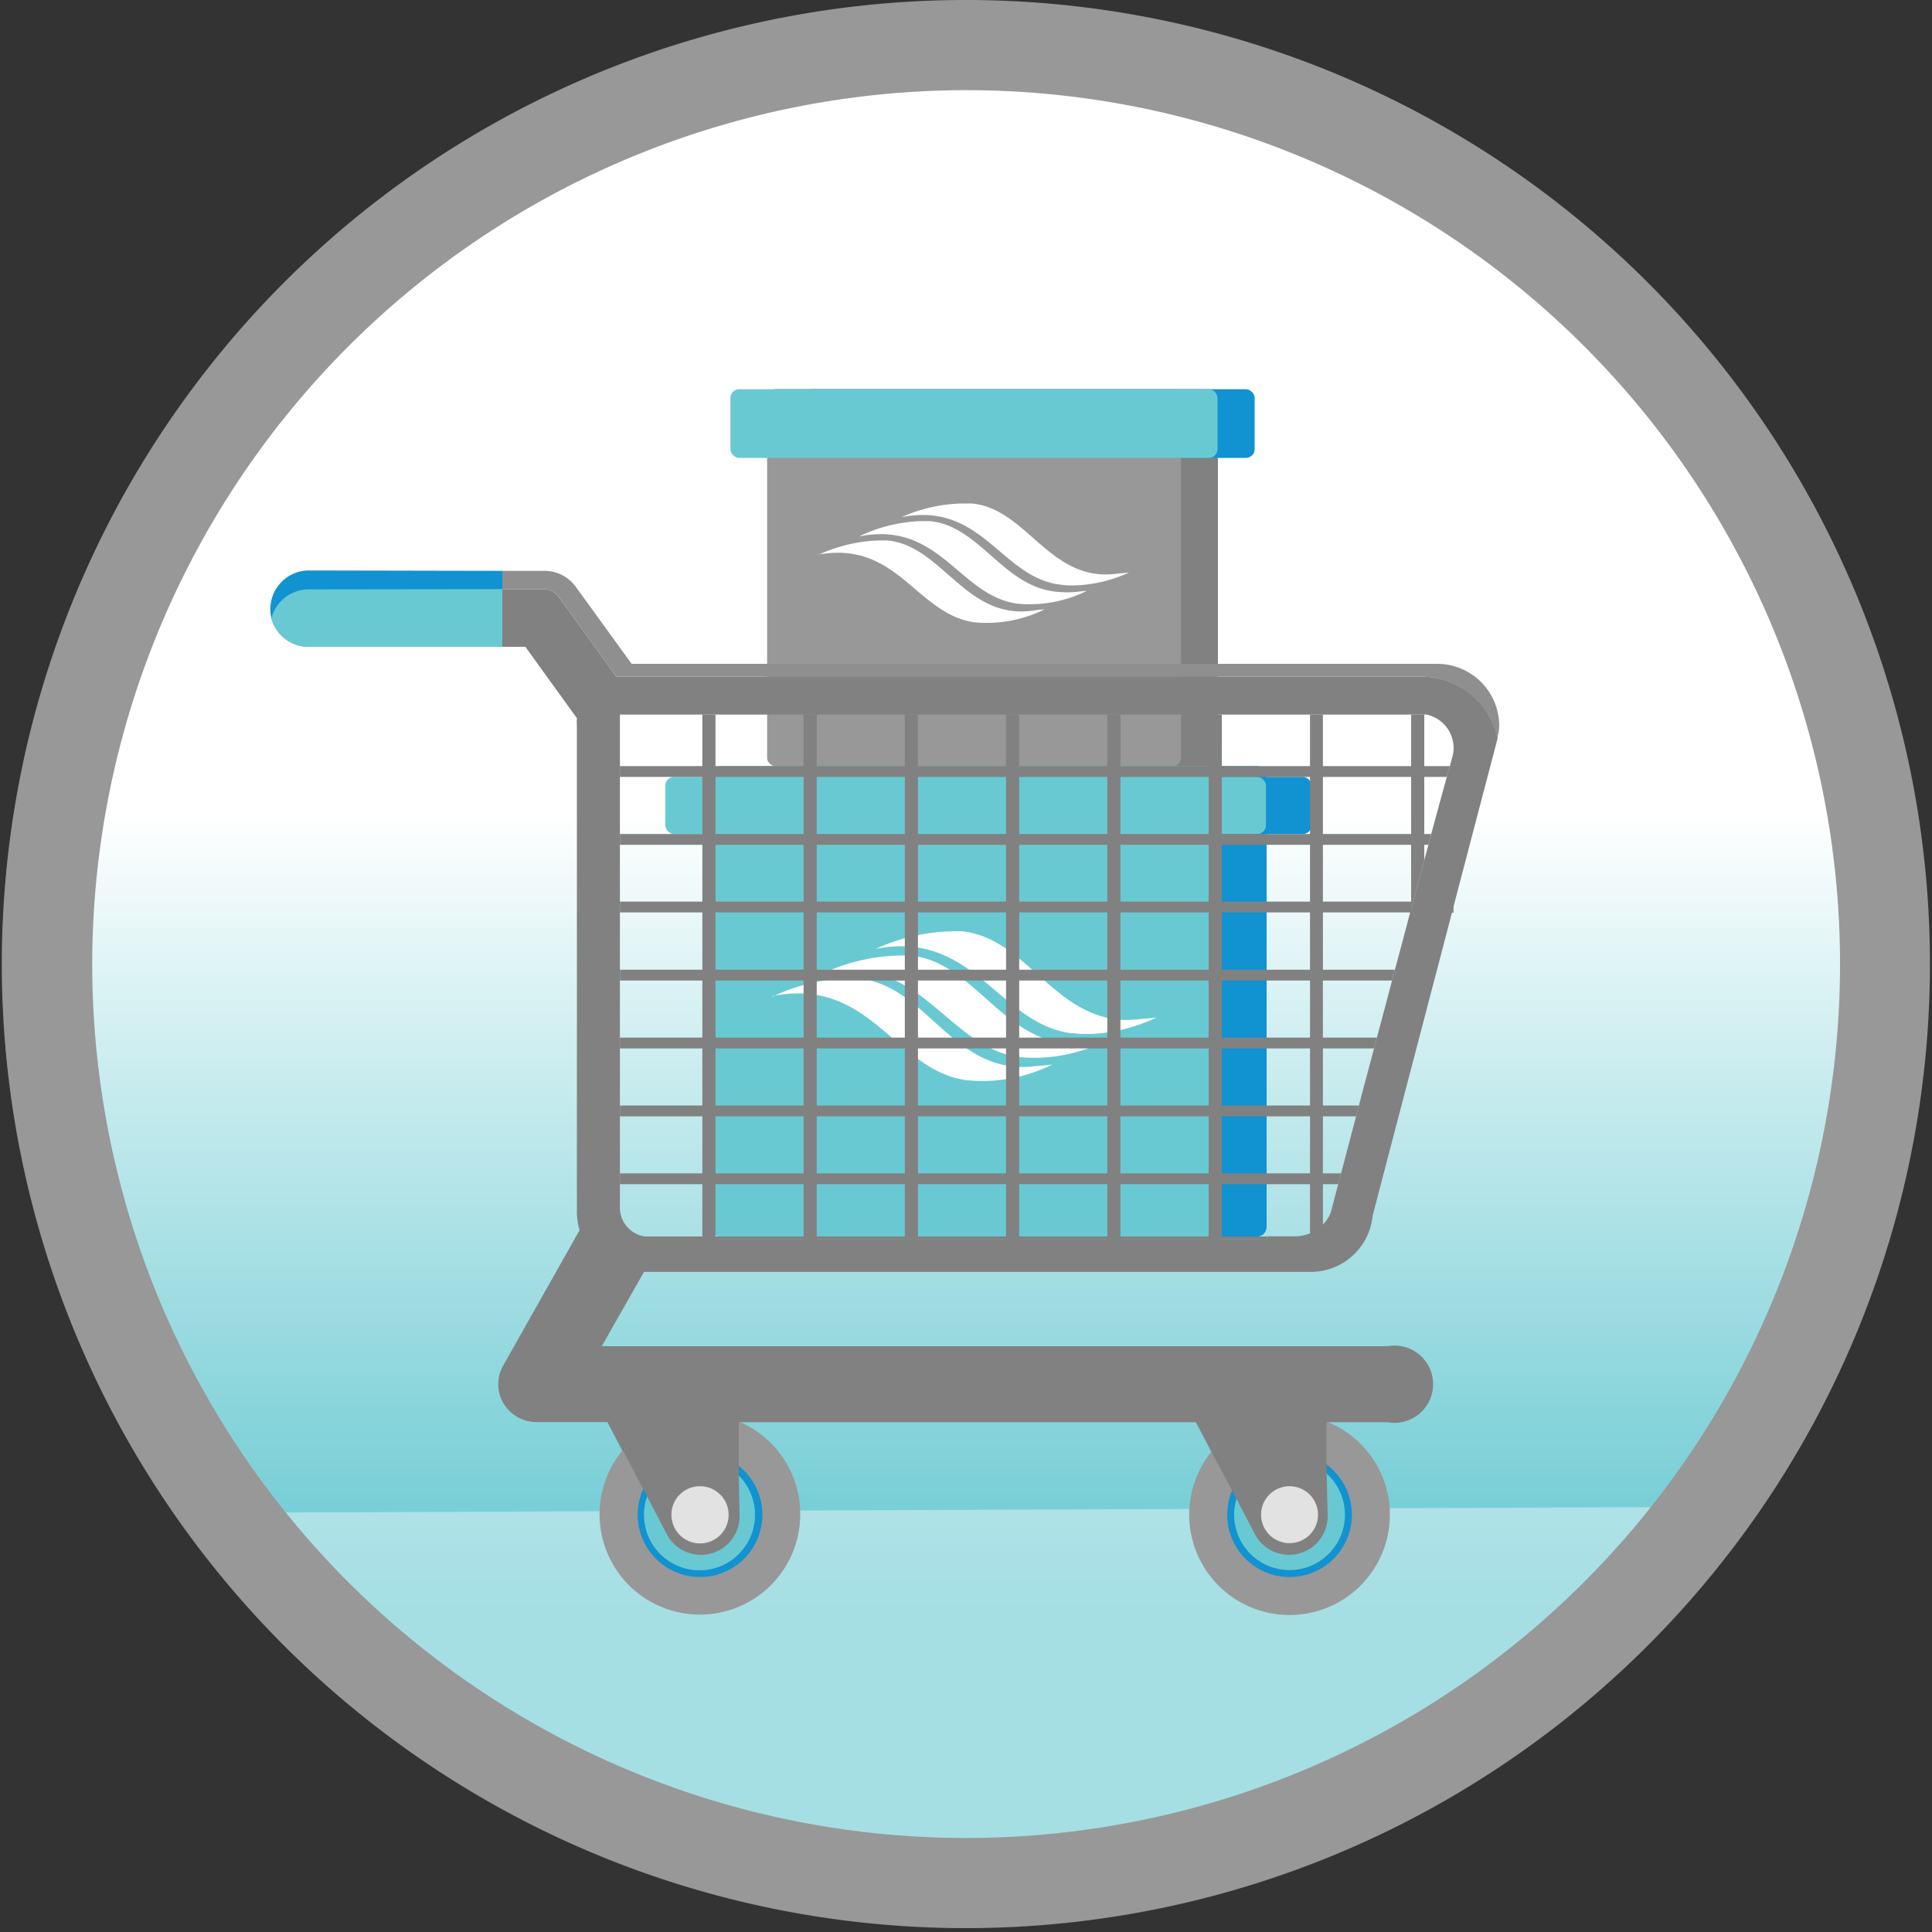 <svg xmlns="http://www.w3.org/2000/svg" xmlns:xlink="http://www.w3.org/1999/xlink" viewBox="0 0 150 150"><rect x="0" y="0" width="150" height="150" fill="#333333" stroke="none"/><defs><style>.cls-1{fill:url(#linear-gradient);}.cls-2{fill:#1192d1;}.cls-3{fill:#69c9d2;}.cls-4,.cls-5{fill:#fff;}.cls-5{opacity:0.4;}.cls-6{fill:#818181;}.cls-7{fill:#989898;}.cls-8{fill:#e2e2e2;}.cls-9{fill:#8f8f8f;}</style><linearGradient id="linear-gradient" x1="75" y1="137.44" x2="75" y2="63.13" gradientUnits="userSpaceOnUse"><stop offset="0.17" stop-color="#69c9d2"/><stop offset="0.37" stop-color="#88d4db"/><stop offset="0.8" stop-color="#d7f1f3"/><stop offset="1" stop-color="#fff"/></linearGradient></defs><g id="Design"><circle class="cls-1" cx="75" cy="76.15" r="71.46"/><rect class="cls-2" x="58.71" y="59.48" width="39.63" height="36.53" rx="0.75"/><rect class="cls-2" x="55.2" y="60.32" width="46.64" height="4.43" rx="0.68"/><rect class="cls-3" x="55.16" y="59.48" width="39.63" height="36.53" rx="0.75"/><path class="cls-4" d="M64,75.53c7.57-1.49,9.54,5.78,15.11,6.54a12.36,12.36,0,0,0,6.65-1.22L84.52,81a6.81,6.81,0,0,1-1.26.06h0c-5.46-.2-7.65-6.41-12.58-6.87a7.87,7.87,0,0,0-.84,0A14.59,14.59,0,0,0,64,75.53"/><path class="cls-4" d="M59.94,77.34c7.7-1.53,9.5,5.77,15.11,6.53a12.26,12.26,0,0,0,6.65-1.22c-.48.06-.91.1-1.27.12a7.85,7.85,0,0,1-1.26.07h0c-5.51-.2-7.46-6.4-12.58-6.88a7.87,7.87,0,0,0-.84,0,14.69,14.69,0,0,0-5.78,1.42"/><path class="cls-4" d="M68,73.67c7.57-1.49,9.54,5.78,15.11,6.54.3,0,.6.06.9.07h.68A13.27,13.27,0,0,0,89.79,79c-.48.06-.91.09-1.27.12a7.85,7.85,0,0,1-1.26.07h0c-5.46-.2-7.65-6.42-12.58-6.88a7.87,7.87,0,0,0-.84,0A14.76,14.76,0,0,0,68,73.67"/><rect class="cls-3" x="51.65" y="60.32" width="46.64" height="4.43" rx="0.68"/><path class="cls-5" d="M16.43,117.45,133,117s-18.78,31.14-55.9,31.14S16.43,117.45,16.43,117.45Z"/><rect class="cls-6" x="62.43" y="30.22" width="32.13" height="29.25" rx="0.61"/><rect class="cls-2" x="59.59" y="30.22" width="37.82" height="5.33" rx="0.67"/><rect class="cls-7" x="59.56" y="30.22" width="32.13" height="29.25" rx="0.61"/><path class="cls-4" d="M66.74,41.64C73,40.42,74.45,46.26,79,46.87a10,10,0,0,0,5.39-1l-1,.1a7.11,7.11,0,0,1-1,0h0c-4.43-.16-6.21-5.14-10.2-5.51l-.69,0a12,12,0,0,0-4.69,1.13"/><path class="cls-4" d="M63.43,43.08c6.25-1.21,7.7,4.63,12.26,5.24a10.13,10.13,0,0,0,5.39-1c-.39,0-.74.08-1,.1a6,6,0,0,1-1,.05h0c-4.42-.16-6.2-5.14-10.2-5.51-.23,0-.45,0-.68,0a12.14,12.14,0,0,0-4.69,1.13"/><path class="cls-4" d="M70,40.15c6.24-1.22,7.7,4.63,12.25,5.23a6,6,0,0,0,.73.07h.55a10.93,10.93,0,0,0,4.12-1l-1,.1a7.32,7.32,0,0,1-1,.05h0c-4.43-.16-6.2-5.14-10.2-5.51l-.69,0A12.13,12.13,0,0,0,70,40.15"/><rect class="cls-3" x="56.71" y="30.22" width="37.82" height="5.33" rx="0.67"/><path class="cls-7" d="M107.91,117.6a7.79,7.79,0,1,1-7.79-7.79,7.69,7.69,0,0,1,2.93.58A7.78,7.78,0,0,1,107.91,117.6Z"/><path class="cls-2" d="M95.28,117.6a4.84,4.84,0,1,0,4.84-4.84A4.84,4.84,0,0,0,95.28,117.6Z"/><path class="cls-3" d="M95.82,117.6a4.3,4.3,0,1,0,4.3-4.3A4.29,4.29,0,0,0,95.82,117.6Z"/><path class="cls-7" d="M62.13,117.6a7.79,7.79,0,1,1-13.79-5h0a7.77,7.77,0,0,1,6-2.83,7.66,7.66,0,0,1,3,.59A7.79,7.79,0,0,1,62.13,117.6Z"/><path class="cls-2" d="M49.51,117.6a4.84,4.84,0,1,0,4.84-4.84A4.84,4.84,0,0,0,49.51,117.6Z"/><path class="cls-3" d="M50,117.6a4.31,4.31,0,1,0,4.31-4.3A4.3,4.3,0,0,0,50,117.6Z"/><path class="cls-6" d="M109.48,70.86h.08v-.29ZM103,114.44v-.7l0-3.35h.06a7.76,7.76,0,0,0-9,2.32l1.59,3,.34.64,1.4,2.69a3,3,0,0,0,5.69-1.44ZM55.74,96v.2H98.38V96Zm1.62,18.5v-.72h0l0-3.41a7.66,7.66,0,0,0-3-.59,7.77,7.77,0,0,0-6,2.83h0l1.58,3,.33.63,1.46,2.8a3,3,0,0,0,5.69-1.44Z"/><path class="cls-6" d="M110.55,52.54H47.85L43.42,46.4a1.52,1.52,0,0,0-1.23-.66H39v4.48h1.79l4,5.54a3.77,3.77,0,0,0,0,.58v37.6A5.07,5.07,0,0,0,45,95.51L39.08,106a2.92,2.92,0,0,0,0,2.94,3,3,0,0,0,2.55,1.47h5.53l1.17,2.25a7.77,7.77,0,0,1,6-2.83,7.66,7.66,0,0,1,3,.59H92.85l1.21,2.32a7.76,7.76,0,0,1,9-2.32h4.66a3,3,0,1,0,0-5.9h-61L50,98.75h51.78a4.82,4.82,0,0,0,4.79-4.35l.64-2.46.22-.84,1.16-4.43.22-.84,1.16-4.43.22-.84,1.16-4.43.22-.84,1.16-4.43.15-.59,3.39-12.93A6,6,0,0,0,110.55,52.54Zm2.2,6.27c-.06.21-.12.44-.18.67s-.16.54-.24.84c-.35,1.27-.76,2.77-1.21,4.43-.07.28-.15.55-.22.84s-.21.79-.32,1.19q-.43,1.57-.87,3.24l-.15.55v.29h-.08c-.38,1.45-.78,2.94-1.18,4.43-.07.28-.15.56-.22.84-.4,1.5-.79,3-1.18,4.43-.07.28-.15.56-.22.84-.41,1.56-.81,3-1.17,4.43-.08.29-.15.57-.22.84-.46,1.72-.85,3.23-1.17,4.43l-.22.84c-.36,1.35-.56,2.14-.56,2.14a2.73,2.73,0,0,1-.63,1,2.67,2.67,0,0,1-1,.68,3.39,3.39,0,0,1-1.27.23H98.38v.2H55.74V96H51.16c-.08,0-1,0-1.12,0a2.28,2.28,0,0,1-1.91-2.35V55.48h62.46a.47.47,0,0,1,.17,0h0A2.65,2.65,0,0,1,112.75,58.81Z"/><path class="cls-8" d="M52.13,117.6a2.22,2.22,0,1,0,2.22-2.21A2.21,2.21,0,0,0,52.13,117.6Z"/><path class="cls-8" d="M97.91,117.6a2.21,2.21,0,1,0,2.21-2.21A2.21,2.21,0,0,0,97.91,117.6Z"/><path class="cls-2" d="M39,44.32v5.9H23.94A3,3,0,0,1,21.07,48a3.22,3.22,0,0,1-.08-.71,3,3,0,0,1,3-3Z"/><path class="cls-8" d="M53.68,116A1.71,1.71,0,0,0,55,118.87a1.86,1.86,0,0,0,.67-.13,1.72,1.72,0,1,1-2-2.73Z"/><path class="cls-8" d="M53.24,117.15a1.72,1.72,0,0,1,.44-1.14,1.82,1.82,0,0,1,.67-.13,1.71,1.71,0,0,1,1.28,2.86,1.86,1.86,0,0,1-.67.13A1.72,1.72,0,0,1,53.24,117.15Z"/><path class="cls-8" d="M54.32,117a.58.58,0,0,0,.58.57.58.58,0,0,0,0-1.15A.58.58,0,0,0,54.32,117Z"/><path class="cls-8" d="M99.45,116a1.71,1.71,0,0,0,1.28,2.86,1.82,1.82,0,0,0,.67-.13,1.71,1.71,0,0,1-3-1.14A1.74,1.74,0,0,1,99.45,116Z"/><path class="cls-8" d="M99,117.15a1.72,1.72,0,0,1,.44-1.14,1.82,1.82,0,0,1,.67-.13,1.71,1.71,0,0,1,1.28,2.86,1.82,1.82,0,0,1-.67.13A1.72,1.72,0,0,1,99,117.15Z"/><path class="cls-8" d="M100.1,117a.58.58,0,1,0,.57-.58A.58.58,0,0,0,100.1,117Z"/><path class="cls-9" d="M116.4,56.34a3.15,3.15,0,0,1-.1.75l-.06.25a6,6,0,0,0-5.69-4.8H47.85L43.42,46.4a1.52,1.52,0,0,0-1.23-.66H39V44.32h3.3a3,3,0,0,1,2.39,1.22l4.35,6,.52,0h62A4.82,4.82,0,0,1,116.4,56.34Z"/><rect class="cls-6" x="54.53" y="55.48" width="1.02" height="40.55"/><rect class="cls-6" x="62.39" y="55.48" width="1.02" height="40.75"/><rect class="cls-6" x="70.25" y="55.48" width="1.02" height="40.75"/><rect class="cls-6" x="78.11" y="55.48" width="1.02" height="40.75"/><rect class="cls-6" x="85.97" y="55.48" width="1.02" height="40.75"/><rect class="cls-6" x="93.84" y="55.48" width="1.02" height="40.75"/><path class="cls-6" d="M102.71,55.48V95.12a2.67,2.67,0,0,1-1,.68V55.48Z"/><path class="cls-6" d="M110.58,55.48v11.3q-.43,1.57-.87,3.24l-.15.55V55.48Z"/><path class="cls-6" d="M112.57,59.48q-.12.39-.24.84H48.13v-.84Z"/><path class="cls-6" d="M111.12,64.75c-.07.28-.15.55-.22.84H48.13v-.84Z"/><path class="cls-6" d="M109.71,70l-.15.55v.29H48.13V70Z"/><polygon class="cls-6" points="112.85 70.27 112.85 70.86 112.7 70.86 112.85 70.27"/><path class="cls-6" d="M108.3,75.29c-.07.28-.15.56-.22.84H48.13v-.84Z"/><path class="cls-6" d="M106.9,80.56c-.07.28-.15.56-.22.84H48.13v-.84Z"/><path class="cls-6" d="M105.51,85.83c-.08.29-.15.57-.22.84H48.13v-.84Z"/><path class="cls-6" d="M104.12,91.1l-.22.84H48.13V91.1Z"/><path class="cls-3" d="M39,45.74v4.48H23.94A3,3,0,0,1,21.07,48a3,3,0,0,1,2.87-2.24Z"/></g><g id="RINGS"><path class="cls-7" d="M75,7A67.85,67.85,0,1,1,7.16,74.84,67.91,67.91,0,0,1,75,7m0-7a74.85,74.85,0,1,0,74.84,74.84A74.84,74.84,0,0,0,75,0Z"/></g></svg>